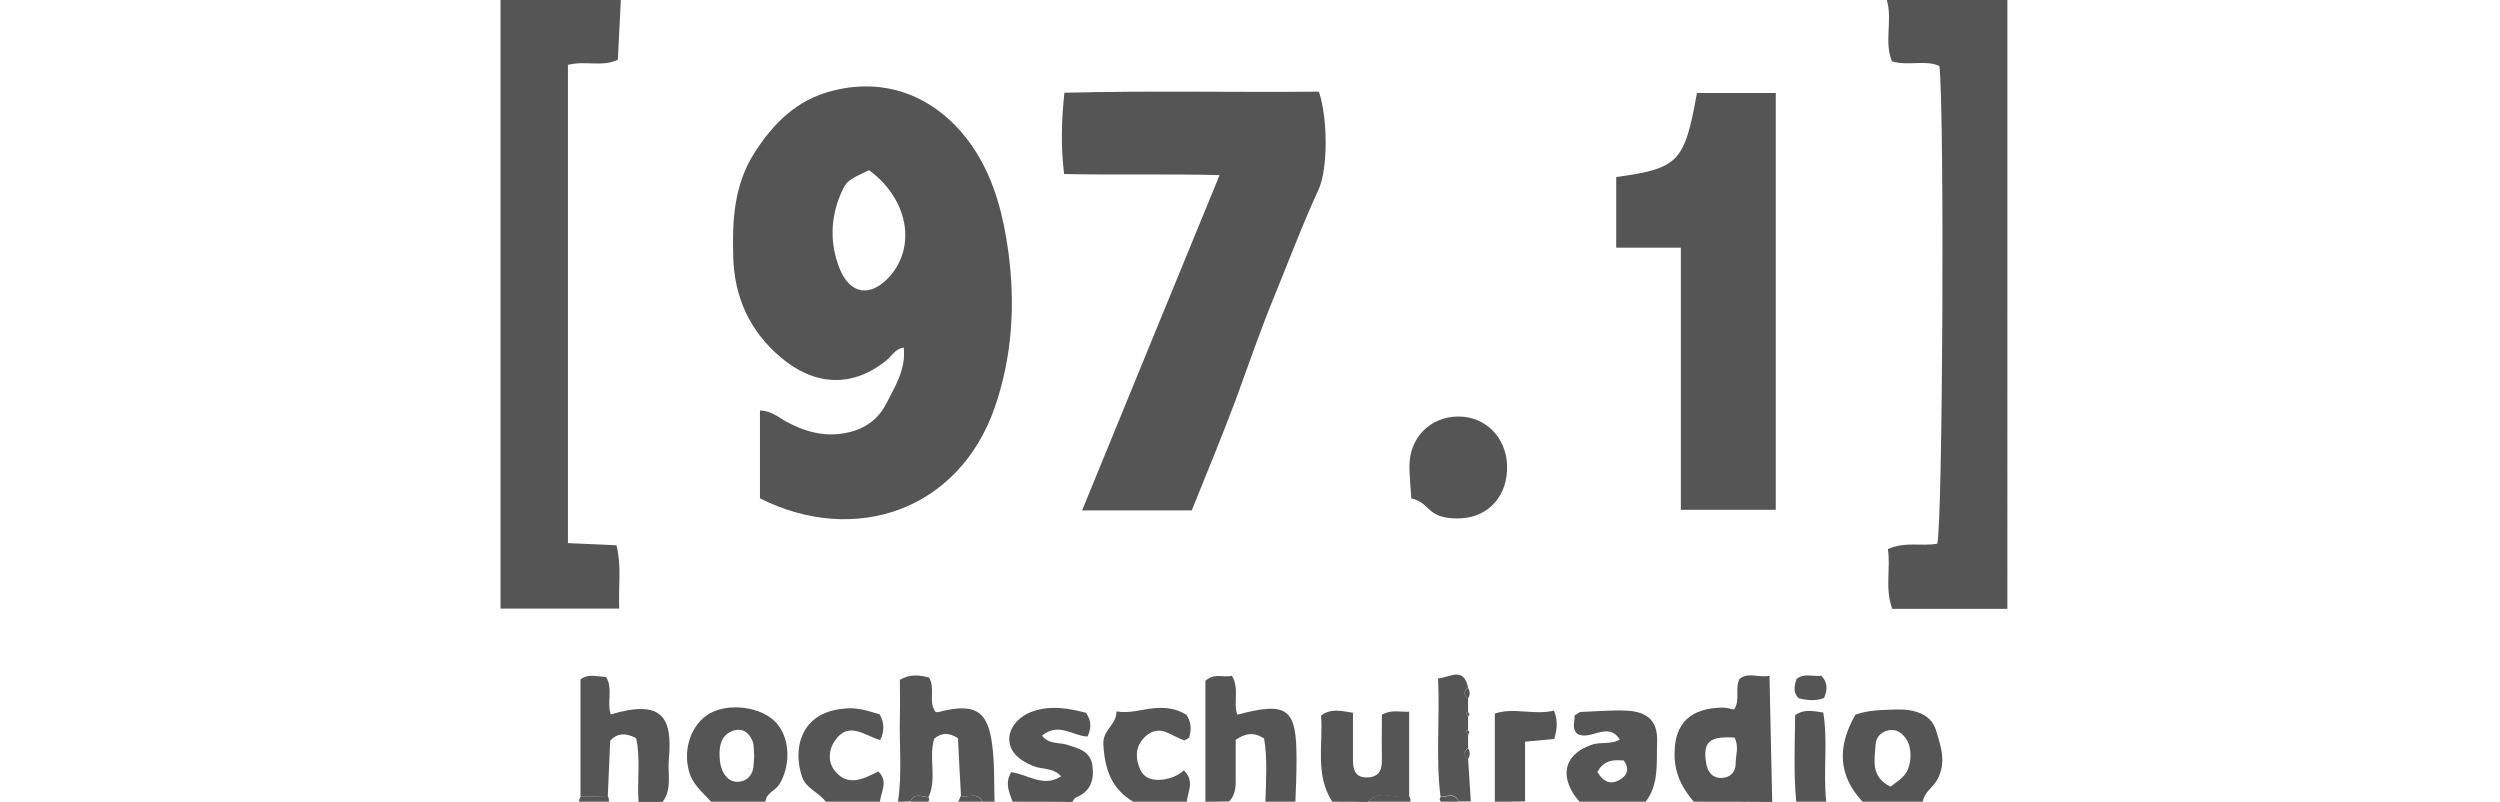 <?xml version="1.0" encoding="utf-8"?>
<!-- Generator: Adobe Illustrator 21.1.0, SVG Export Plug-In . SVG Version: 6.00 Build 0)  -->
<svg version="1.1" id="Ebene_1" xmlns="http://www.w3.org/2000/svg" xmlns:xlink="http://www.w3.org/1999/xlink" x="0px" y="0px"
	 viewBox="0 0 916.5 293.9" style="enable-background:new 0 0 916.5 293.9;" xml:space="preserve">
<style type="text/css">
	.st0{fill:#555555;}
</style>
<g>
	<path class="st0" d="M227.6,0c-0.4,7.3-0.7,14.5-1.1,21.9c-5.9,2.8-12,0.2-18.3,1.9c0,58.1,0,116.4,0,175.3
		c5.9,0.3,11.6,0.5,17.8,0.8c1.9,7.5,0.7,14.7,1,23.2c-15,0-29.2,0-43.5,0c0-74.4,0-148.8,0-223.2C198.1,0,212.9,0,227.6,0z"/>
	<path class="st0" d="M735.9,223.2c-14,0-27.9,0-42.2,0c-2.8-7.6-0.5-14.8-1.6-21.9c6.4-2.9,12.5-0.9,18.1-2
		c2-7.6,2.7-156.9,0.8-175.1c-5.3-2.4-11.4,0.1-17.4-1.7c-3-7.2,0.3-15.2-1.9-22.5c14.7,0,29.5,0,44.2,0
		C735.9,74.4,735.9,148.8,735.9,223.2z"/>
	<path class="st0" d="M620.9,293.9c-4.3-5.1-7.1-10.5-7-17.7c0-11.4,6.2-16.7,17.8-16.8c1.4,0,2.7,0.5,4,0.7c2.4-3.5,0.2-7.5,2-11.2
		c2.9-2.5,6.6-0.5,11-1.1c0.3,15.8,0.7,31,1,46.2C640.1,293.9,630.5,293.9,620.9,293.9z M635.9,270.4c-9.4-0.6-11.7,1.7-10.4,9.5
		c0.6,3.3,2.4,5.4,5.6,5.3c3.2-0.1,5.3-2.2,5.2-5.5C636.3,276.8,637.6,273.9,635.9,270.4z"/>
	<path class="st0" d="M329.2,293.9c1.6-10.5,0.4-21,0.7-31.6c0.1-4.3,0-8.7,0-13.1c3.8-2.2,7.3-1.7,10.7-0.8
		c2.3,3.9-0.1,8.2,1.9,11.8c0.3,0.9,0.8,1,1.7,0.8c15.4-4.1,18.5,1.5,19.8,14.4c0.6,6.1,0.4,12.3,0.6,18.5c-1.5,0-2.9,0-4.4,0
		c-1.8-3.8-5.3-1.3-7.9-2.1c-0.4-7.2-0.8-14.3-1.1-21.2c-3.4-2.1-6.1-2-8.7,0.2c-2.2,6.9,1.1,14.5-2.1,21.4c-2.4,0-5.2-1.8-6.7,1.6
		C332.2,293.9,330.7,293.9,329.2,293.9z"/>
	<path class="st0" d="M441.9,293.9c0-14.9,0-29.9,0-44.3c3.5-3.1,6.8-1,9.7-1.9c2.9,4.9,0.4,9.9,2,14.3c18.5-4.9,21.8-2.4,21.7,16.6
		c0,5.1-0.2,10.2-0.4,15.3c-3.7,0-7.4,0-11,0c0.2-7.9,0.8-15.7-0.5-23.2c-3.8-2.4-6.7-1.9-10.4,0.5c0,3.9,0,8.2,0,12.5
		c0,3.6,0.4,7.2-2.4,10.1C447.8,293.9,444.9,293.9,441.9,293.9z"/>
	<path class="st0" d="M212.8,291.9c0-14.2,0-28.4,0-42.8c2.7-2.2,6-1.1,9.4-0.9c2.6,4.3,0.2,9.3,1.7,13.7c18.9-5.6,22.7,1,21.3,16.4
		c-0.5,5.3,1.3,10.9-2.3,15.7c-2.9,0-5.9,0-8.8,0c-0.6-7.9,0.8-15.9-0.9-23.4c-3.8-2-6.8-1.9-9.5,0.9c-0.3,6.9-0.6,13.8-0.9,20.7
		C219.5,292,216.2,291.9,212.8,291.9z"/>
	<path class="st0" d="M260.7,293.9c-3.1-3.4-6.8-6.3-8.1-11.1c-2.3-8.2,0.8-17.3,7.5-21.2c7.1-4.1,19.1-2.5,24.4,3.3
		c5.1,5.5,5.5,15.4,1.3,22.5c-1.5,2.5-4.9,3.2-5.2,6.5C274,293.9,267.4,293.9,260.7,293.9z M276.5,277.2c-0.2-1.9,0-3.9-0.6-5.5
		c-1.2-3-3.6-4.9-6.9-3.9c-4.6,1.5-5.4,5.5-5.2,9.8c0.2,5.1,2.6,8.8,6.2,9c2.9,0.1,5-1.4,5.9-4C276.4,280.9,276.3,278.9,276.5,277.2
		z"/>
	<path class="st0" d="M579,293.9c-0.8-1.1-1.8-2.2-2.5-3.4c-4.6-7.9-1.8-14.3,6.8-17.4c3.5-1.3,7.3,0,10.5-2
		c-4.4-6.9-10.7,0.7-15.6-2.1c-2.2-2.2-0.7-4.7-1-6.7c1.2-0.7,1.8-1.3,2.4-1.3c5.5-0.2,11-0.7,16.5-0.5c7.9,0.4,11.7,3.7,11.4,11.6
		c-0.3,7.4,0.8,15.3-4.2,21.8C595.2,293.9,587.1,293.9,579,293.9z M585.6,283c2.2,3.8,5,4.8,8.3,2.8c2.9-1.7,3.4-4.2,1.4-7
		C591.4,278.5,588,278.6,585.6,283z"/>
	<path class="st0" d="M488.4,293.9c-6.4-10-3.3-21-4.1-31.6c3.7-2.7,7.2-1.7,11.7-1c0,5.7,0,11.5,0,17.3c0,3.7,0.9,6.6,5.4,6.4
		c4.4-0.2,5.3-3,5.2-6.7c-0.1-5.4,0-10.9,0-16.3c3.6-2,6.7-0.9,10-1.1c0,10.9,0,21.1,0,31.2c-5,1.1-10.6-2.9-15.1,1.9
		C497.2,293.9,492.8,293.9,488.4,293.9z"/>
	<path class="st0" d="M371.2,293.9c-1.1-3.3-3-6.6-0.5-10.8c5.8,0.6,11.7,5.8,18.3,1.5c-2.9-3.3-7-2.4-10.3-3.8
		c-5.7-2.3-8.8-5.7-8.7-10.1c0.1-4.1,3.6-8.3,8.9-10c6.5-2.2,13-1,19.2,0.6c2.1,2.9,2,5.7,0.6,8.7c-5.3-0.1-10.6-5.4-16.7-0.3
		c2.6,3.3,6.3,2.4,9.1,3.3c4.3,1.4,8.7,2.3,9.4,7.8c0.7,5.3-0.8,9.4-6.1,11.6c-0.6,0.2-0.9,1.1-1.3,1.6
		C386,293.9,378.6,293.9,371.2,293.9z"/>
	<path class="st0" d="M682.8,293.9c-9.1-9.8-9.2-20.4-2.6-31.9c4.9-1.8,9.9-1.7,15-1.9c6.4-0.2,12.7,1.6,14.5,7.5
		c1.7,5.6,4.1,12,0.4,18.4c-1.6,2.8-4.7,4.4-5.2,7.9C697.5,293.9,690.2,293.9,682.8,293.9z M693.1,288.4c1.8-1.5,3.7-2.6,5.1-4.3
		c2.7-3.3,2.9-9.9,0.6-13.2c-1.5-2.2-3.5-3.7-6.4-3.2c-2.8,0.6-4.6,2.5-4.8,5.2C687.2,278.6,685.7,284.8,693.1,288.4z"/>
	<path class="st0" d="M415.4,293.9c-8-4.8-10.4-11.9-10.9-21c-0.3-5.5,4.8-7,4.8-12.1c4.6,0.8,8.8-0.6,13.1-1.1
		c4.4-0.5,8.8-0.1,12.6,2.4c1.8,2.8,1.8,5.6,0.9,8.4c-0.7,0.3-1.5,1-1.9,0.9c-2-0.8-4-1.9-6-2.8c-3.5-1.6-6.5-0.5-8.9,2.2
		c-3,3.4-2.8,7.5-1.1,11.3c1.6,3.5,4.9,4.1,8.3,3.7c2.9-0.4,5.5-1.4,7.7-3.4c4.1,4,1.4,7.8,1.1,11.5
		C428.7,293.9,422.1,293.9,415.4,293.9z"/>
	<path class="st0" d="M302.7,293.9c-2.5-3.5-7.2-4.7-8.7-9.2c-3.3-9.8-0.8-22.5,13.6-24.7c4.8-0.7,7.4-0.5,14.9,1.9
		c1.7,3,1.8,6.1,0.2,9.4c-5.6-1.5-11.5-7.2-16.6,0.2c-2.5,3.6-2.6,8.1,0.1,11.3c4.8,5.7,10.5,2.7,15.8,0c3.8,3.7,0.9,7.5,0.6,11.1
		C316,293.9,309.4,293.9,302.7,293.9z"/>
	<path class="st0" d="M548,293.9c0-10.6,0-21.2,0-32.3c7-2.4,14.3,0.7,21.7-1.1c1.5,3.9,1.1,6.9,0.1,10.4c-3.4,0.3-6.6,0.6-10.7,1
		c0,7.5,0,14.7,0,21.9C555.4,293.9,551.7,293.9,548,293.9z"/>
	<path class="st0" d="M538.2,256.1c0,1.6,0,3.3,0,4.9c-0.2,0.1-0.7,0.4-0.7,0.4c0.2,0.5,0.4,0.9,0.7,1.4c0,1.6,0,3.2,0,4.7
		c-0.2,0.2-0.7,0.4-0.7,0.5c0.2,0.5,0.5,0.9,0.7,1.3c0,1.6,0,3.3,0,4.9c-1.7,1.3-1.6,2.6,0,3.9c0.3,5.2,0.7,10.5,1,15.7
		c-1.5,0-2.9,0-4.4,0c-1.5-3.5-4.3-1.7-6.7-1.7c-1.8-14.3-0.2-28.6-0.9-43.4c4.6-0.4,9.3-4.4,11,3.3
		C536.5,253.4,536.5,254.8,538.2,256.1z"/>
	<path class="st0" d="M658.5,293.9c-1-10.6-0.5-21.2-0.4-31.7c3.3-2.4,6.6-1.5,10.3-1c1.8,10.8-0.1,21.8,1.1,32.7
		C665.9,293.9,662.2,293.9,658.5,293.9z"/>
	<path class="st0" d="M501.6,293.9c4.5-4.9,10.1-0.8,15.1-1.9c0.3,0.6,0.4,1.2,0.4,1.9C511.9,293.9,506.8,293.9,501.6,293.9z"/>
	<path class="st0" d="M222.9,292c0.3,0.6,0.4,1.2,0.3,1.9c-3.7,0-7.4,0-11,0c0.1-0.7,0.4-1.4,0.7-2C216.2,291.9,219.5,292,222.9,292
		z"/>
	<path class="st0" d="M351.3,293.9c0.3-0.7,0.6-1.4,0.9-2.1c2.6,0.8,6.1-1.7,7.9,2.1C357.2,293.9,354.3,293.9,351.3,293.9z"/>
	<path class="st0" d="M340.4,292.3c0.3,0.6,0.3,1.1-0.1,1.6c-2.2,0-4.4,0-6.6,0C335.2,290.4,338,292.2,340.4,292.3z"/>
	<path class="st0" d="M528.1,292.2c2.4,0,5.2-1.7,6.7,1.7c-2.2,0-4.4,0-6.6,0C527.7,293.3,527.7,292.8,528.1,292.2z"/>
	<path class="st0" d="M278.6,182.7c0-10.4,0-21,0-32.2c4.1,0,6.9,2.6,9.9,4.2c5.9,3.2,12.2,5.1,19,4.4c7.5-0.8,13.7-4,17.4-11.1
		c3.3-6.5,7.3-12.7,6.4-20.6c-3.1,0.5-4.3,3-6.2,4.6c-12.9,10.5-26.8,9.3-39-1.1c-11.2-9.5-16.9-21.9-17.3-36.7
		c-0.4-13.4,0.3-26.5,7.8-38.2c6.9-10.8,15.5-19.4,28.5-22.7c22.5-5.8,41.4,4.5,52.7,22.4c6.9,11,10,23.3,11.8,36.2
		c2.7,19.7,1.5,38.8-4.9,57.4C351.6,187.1,313.4,200.2,278.6,182.7z M318.6,62.4c-8,3.7-8.4,4-10.6,9.2c-3.6,8.8-3.7,17.8-0.3,26.6
		c3.8,9.8,11.4,11,18.5,3.1C336,90.2,332.9,72.9,318.6,62.4z"/>
	<path class="st0" d="M436.9,187.1c-14.1,0-26.5,0-40.2,0c16.8-41.1,33.3-81.2,50.4-122.9c-19.5-0.5-38,0-57-0.4
		c-1.2-10-1-19.3,0.1-29.8c31.5-0.8,62.5-0.1,93.3-0.4c3.2,9.3,3.5,28.2-0.2,36.1c-5.8,12.5-10.6,25.4-15.8,38.1
		c-5.2,12.6-9.8,25.9-14.5,38.8C447.9,160.2,442.3,173.7,436.9,187.1z"/>
	<path class="st0" d="M616.2,186.9c0-31.9,0-63.4,0-96.1c-8.2,0-15.7,0-23.7,0c0-9.5,0-17.7,0-25.9c23-3.2,25-5.4,29.6-30.8
		c9.3,0,18.8,0,28.9,0c0,50.8,0,101.4,0,152.8C640.2,186.9,629,186.9,616.2,186.9z"/>
	<path class="st0" d="M517.4,182.7c-0.3-4.5-0.7-8.1-0.7-11.8c0-10.4,7.5-18,17.6-18.2c10.1-0.2,17.9,7.5,18.2,18
		c0.3,10.8-6.5,18.7-16.7,19.3c-4.4,0.2-8.8-0.1-12.2-3.6C522,184.9,520.4,183.4,517.4,182.7z"/>
	<path class="st0" d="M668.7,255.9c-3.2,1.2-6.3,0.8-9.3,0.1c-2.3-2.3-1.5-4.7-0.8-7.1c2.9-2.3,6.2-0.7,9.1-1.2
		C670.2,250.4,669.9,253,668.7,255.9z"/>
	<path class="st0" d="M538.2,278.2c-1.6-1.3-1.7-2.6,0-3.9C539,275.6,539,276.9,538.2,278.2z"/>
	<path class="st0" d="M538.2,256.1c-1.7-1.3-1.7-2.6,0-4C538.9,253.4,539,254.8,538.2,256.1z"/>
	<path class="st0" d="M538.2,269.4c-0.2-0.4-0.5-0.9-0.7-1.3c0-0.1,0.4-0.3,0.7-0.5l0.5,0.9L538.2,269.4z"/>
	<path class="st0" d="M538.2,262.8c-0.2-0.5-0.5-0.9-0.7-1.4c0,0,0.5-0.3,0.7-0.4l0.5,0.9L538.2,262.8z"/>
</g>
</svg>
